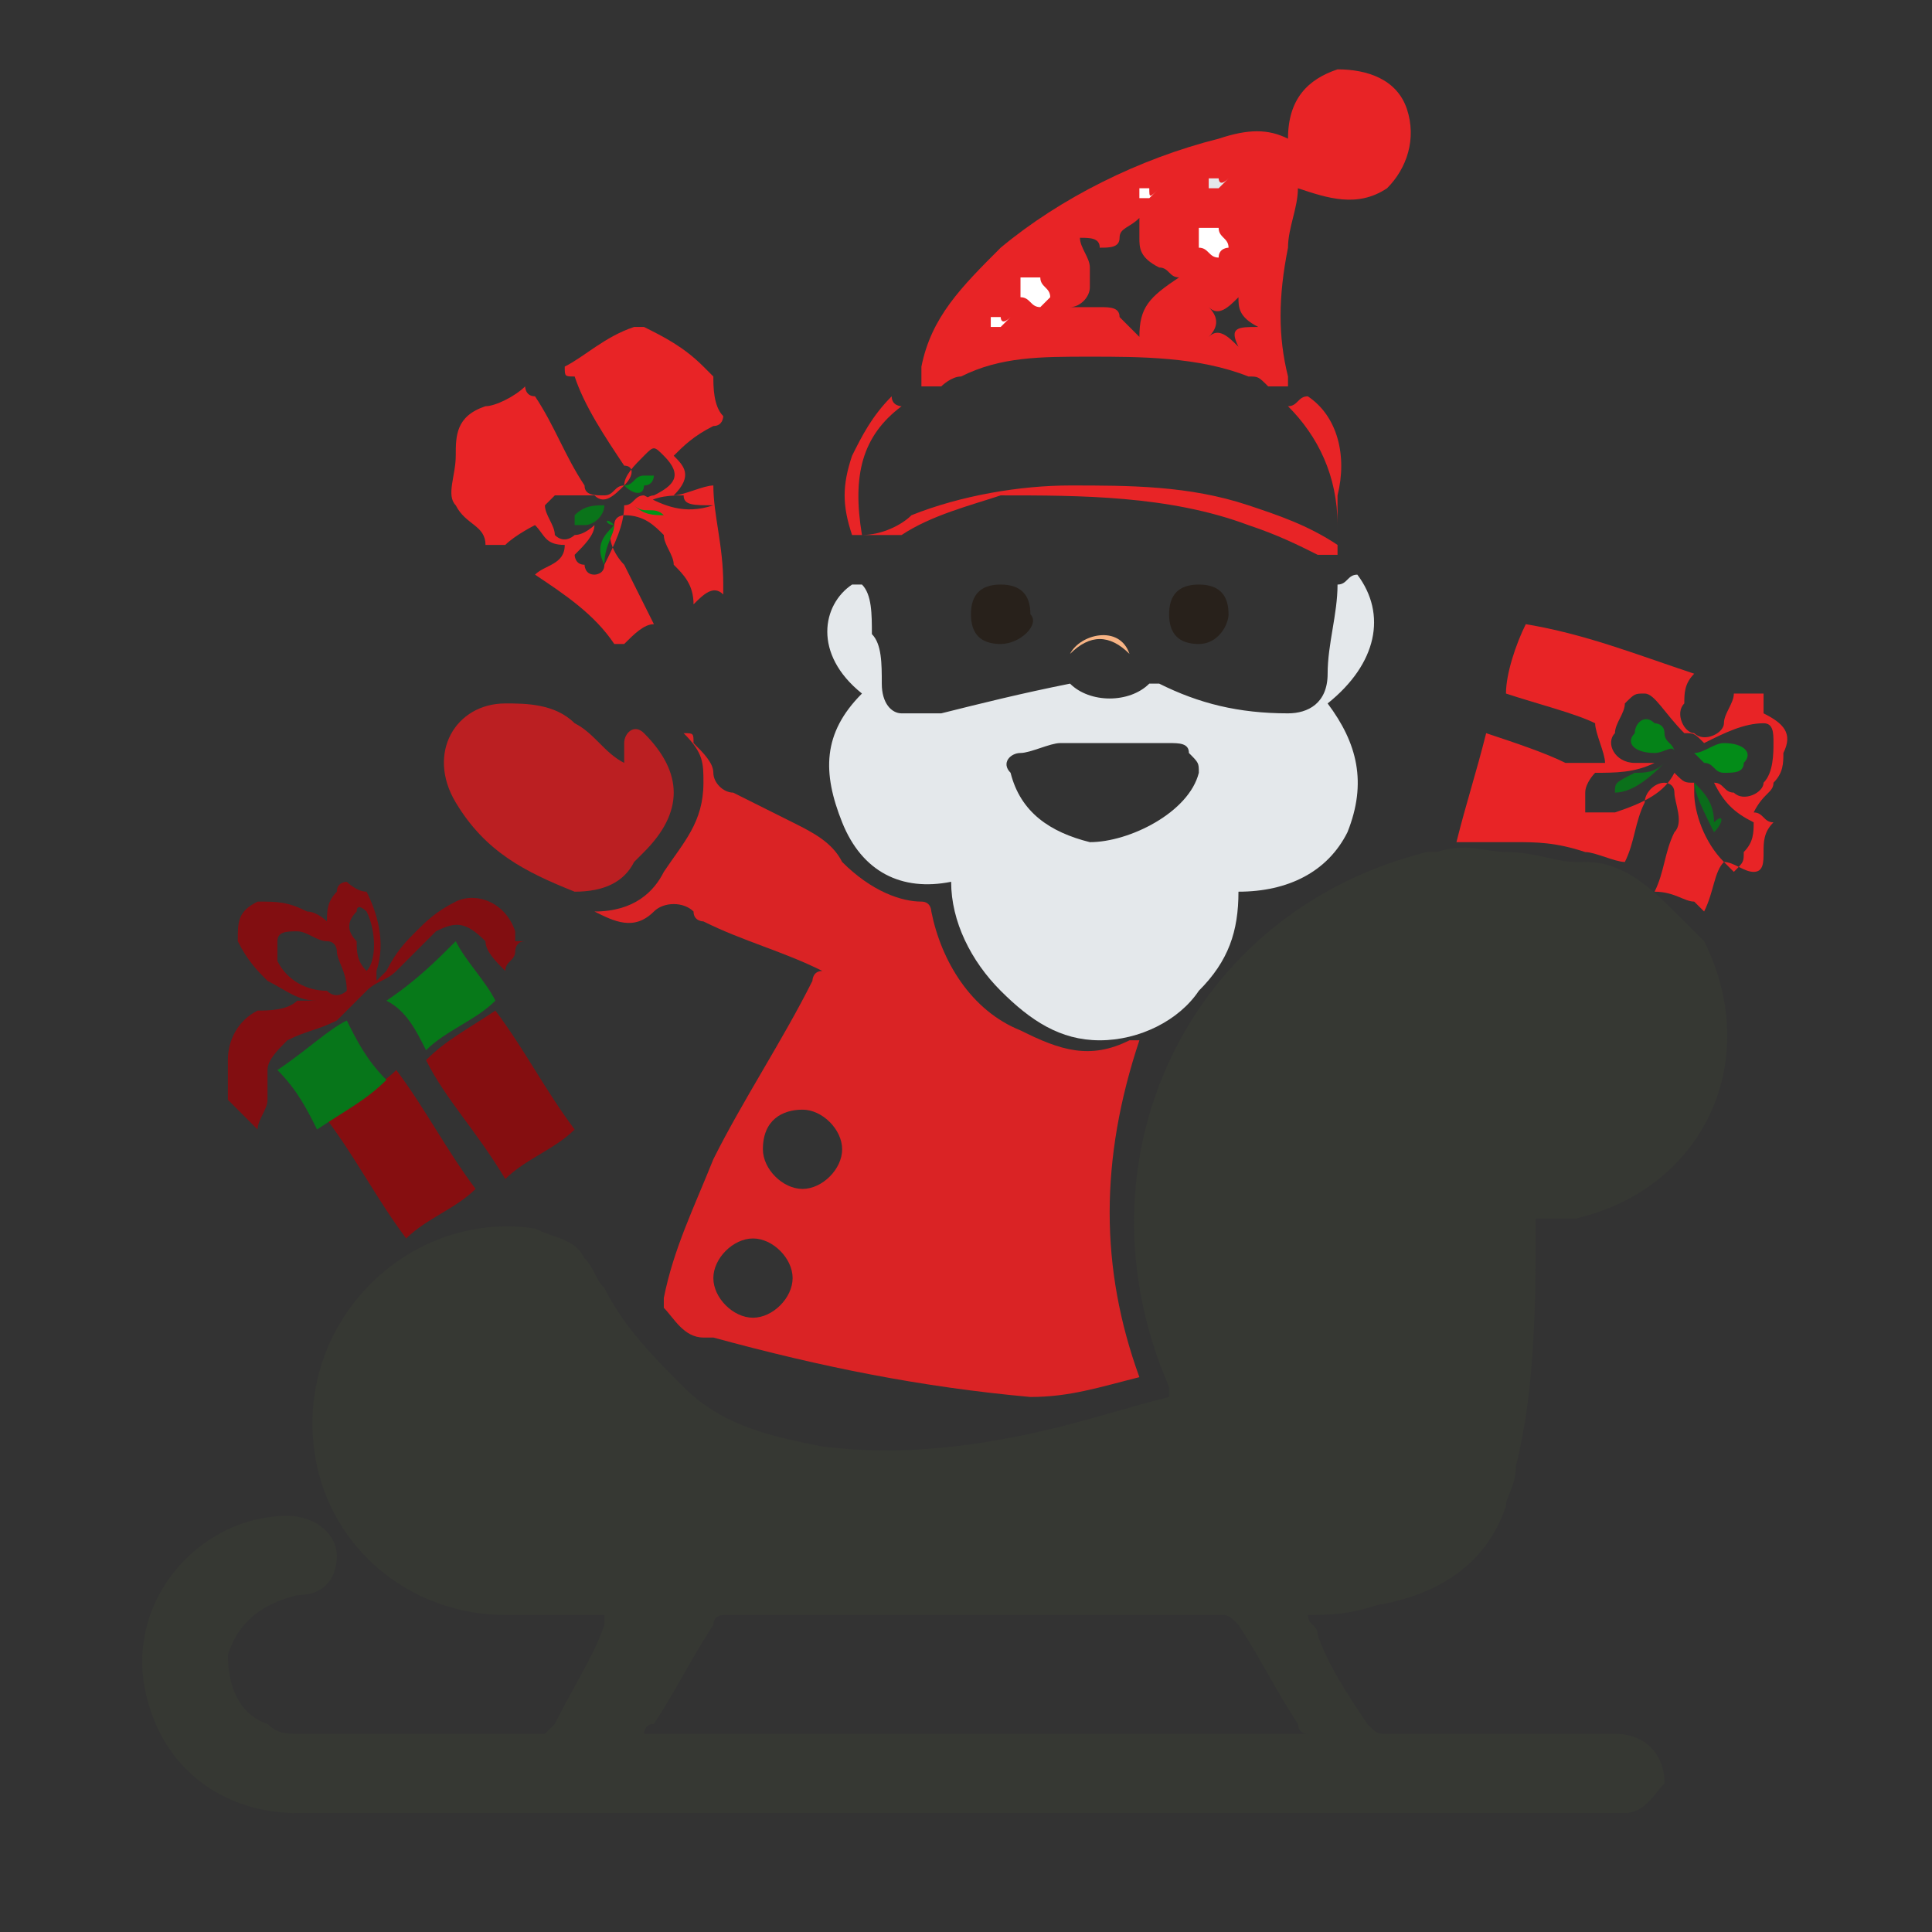 <?xml version="1.0" encoding="utf-8"?>
<!-- Generator: Adobe Illustrator 27.9.0, SVG Export Plug-In . SVG Version: 6.00 Build 0)  -->
<svg version="1.1" id="_Слой_1" xmlns="http://www.w3.org/2000/svg" xmlns:xlink="http://www.w3.org/1999/xlink" x="0px"
	 y="0px" viewBox="0 0 19.5 19.5" style="enable-background:new 0 0 19.5 19.5;" xml:space="preserve">
<rect x="0" y="0" width="19.5" height="19.5" fill="#333333" stroke="none"/>
<style type="text/css">
	.st0{fill:#363833;}
	.st1{fill:#E82426;}
	.st2{fill:#E4E8EB;}
	.st3{fill:#FFFFFF;}
	.st4{fill:#DA2325;}
	.st5{fill:#BB1F22;}
	.st6{fill:#820E11;}
	.st7{fill:#850E10;}
	.st8{fill:#860E10;}
	.st9{fill:#07761A;}
	.st10{fill:#077919;}
	.st11{fill:#058318;}
	.st12{fill:#038C18;}
	.st13{fill:#0B6C1B;}
	.st14{fill:#0B711B;}
	.st15{fill:#28211B;}
	.st16{fill:#F8B485;}
	.st17{fill:#048318;}
	.st18{fill:#0A741A;}
	.st19{fill:#06851A;}
	.st20{fill:#009517;}
</style>
<g>
	<path class="st0" d="M16.3,17.5c-0.8,0-1.5,0-2.3,0c-0.1,0-0.1,0-0.2-0.1c-0.2-0.3-0.4-0.6-0.5-0.9c0-0.1-0.1-0.1-0.1-0.2
		c0.2,0,0.4,0,0.7-0.1c0.6-0.1,1.1-0.4,1.3-1c0-0.1,0.1-0.2,0.1-0.4c0.2-0.8,0.2-1.7,0.2-2.5c0,0,0,0,0,0c0.1,0,0.3,0,0.4,0
		c1.3-0.3,1.9-1.6,1.3-2.8c-0.1-0.1-0.2-0.2-0.3-0.3c-0.1-0.1-0.3-0.3-0.5-0.4c-0.2-0.1-0.3-0.1-0.5-0.1c-0.2,0-0.4-0.1-0.7-0.1
		c-0.2,0-0.4-0.1-0.7,0c0,0,0,0,0,0c0,0,0,0,0,0c0,0,0,0,0,0c0,0,0,0,0,0c0,0,0,0,0,0c0,0,0,0,0,0c0,0,0,0,0,0c0,0,0,0,0,0h0
		c0,0,0,0,0,0c0,0-0.1,0-0.1,0c0,0,0,0,0,0c-2.4,0.6-3.6,3.1-2.6,5.4c0,0,0,0.1,0,0.1c-0.4,0.1-0.7,0.2-1.1,0.3
		c-0.8,0.2-1.6,0.3-2.4,0.2c-0.5-0.1-1-0.2-1.4-0.6c-0.3-0.3-0.6-0.6-0.8-1c-0.1-0.1-0.1-0.2-0.2-0.3c-0.1-0.2-0.3-0.2-0.5-0.3
		c-1.3-0.2-2.5,1-2.2,2.4c0.2,0.9,1,1.5,1.9,1.5c0.3,0,0.6,0,1,0c0,0,0,0,0,0.1C6,16.7,5.8,17,5.6,17.4c0,0-0.1,0.1-0.1,0.1
		c-0.8,0-1.7,0-2.5,0c-0.1,0-0.2,0-0.3-0.1c-0.3-0.1-0.4-0.4-0.4-0.7c0.1-0.3,0.3-0.5,0.7-0.6c0.3,0,0.4-0.2,0.4-0.4
		c0-0.2-0.2-0.4-0.5-0.4c-0.9,0-1.7,0.9-1.4,1.9c0.2,0.7,0.8,1.1,1.5,1.1c4.4,0,8.9,0,13.3,0c0,0,0.1,0,0.1,0c0.2,0,0.3-0.2,0.4-0.3
		C16.8,17.7,16.6,17.5,16.3,17.5z M6.5,17.5c0,0,0-0.1,0.1-0.1c0.2-0.3,0.4-0.7,0.6-1c0-0.1,0.1-0.1,0.1-0.1c1.7,0,3.3,0,5,0
		c0.1,0,0.1,0,0.2,0.1c0.2,0.3,0.4,0.7,0.6,1c0,0,0,0.1,0.1,0.1H6.5z"/>
	<path class="st1" d="M17.8,7.2c0-0.1,0-0.1,0-0.2C17.7,7,17.6,7,17.5,7c0,0.1-0.1,0.2-0.1,0.3c0,0.1-0.2,0.2-0.3,0.1
		c-0.1,0-0.2-0.2-0.1-0.3C17,7,17,6.9,17.1,6.8c-0.6-0.2-1.1-0.4-1.7-0.5c-0.1,0.2-0.2,0.5-0.2,0.7c0.3,0.1,0.7,0.2,0.9,0.3
		c0,0.1,0.1,0.3,0.1,0.4c-0.1,0-0.3,0-0.4,0c-0.2-0.1-0.5-0.2-0.8-0.3c-0.1,0.4-0.2,0.7-0.3,1.1c0,0,0,0,0,0c0,0,0,0,0,0h0
		c0,0,0,0,0,0c0,0,0,0,0,0c0,0,0,0,0,0c0,0,0,0,0,0c0,0,0,0,0,0c0.1,0,0.1,0,0.2,0c0.1,0,0.3,0,0.4,0c0.2,0,0.4,0,0.7,0.1
		c0.1,0,0.3,0.1,0.4,0.1c0,0,0,0,0,0c0,0,0,0,0,0c0.1-0.2,0.1-0.4,0.2-0.6c0-0.1,0.1-0.2,0.2-0.2c0,0,0.1,0,0.1,0.1
		c0,0.1,0.1,0.3,0,0.4c-0.1,0.2-0.1,0.4-0.2,0.6c0,0,0,0,0,0c0,0,0,0,0,0C16.9,9,17,9.1,17.1,9.1c0,0,0,0,0.1,0.1
		c0.1-0.2,0.1-0.4,0.2-0.5c0.1,0,0.2,0.1,0.3,0.1c0.1,0,0.1-0.1,0.1-0.2c0-0.1,0-0.2,0.1-0.3c-0.1,0-0.1-0.1-0.2-0.1
		C17.8,8,17.9,8,17.9,7.9C18,7.8,18,7.7,18,7.6C18.1,7.4,18,7.3,17.8,7.2z M17.8,7.9C17.8,8,17.6,8.1,17.5,8c-0.1,0-0.1-0.1-0.2-0.1
		c0.1,0.2,0.2,0.3,0.4,0.4c0,0.1,0,0.2-0.1,0.3c0,0.1,0,0.1-0.1,0.2c0,0-0.1-0.1-0.1-0.1c-0.2-0.2-0.3-0.5-0.3-0.7c0,0,0-0.1,0-0.1
		c-0.1,0-0.1,0-0.2-0.1c-0.1,0.2-0.3,0.3-0.6,0.4c0,0-0.1,0-0.1,0c-0.1,0-0.1,0-0.2,0c0-0.1,0-0.1,0-0.2c0-0.1,0.1-0.2,0.1-0.2
		c0.2,0,0.4,0,0.6-0.1c0,0,0,0,0,0c-0.1,0-0.2,0-0.2,0c-0.2,0-0.3-0.2-0.2-0.3c0-0.1,0.1-0.2,0.1-0.3c0.1-0.1,0.1-0.1,0.2-0.1
		C16.7,7,16.8,7.2,17,7.4c0.1,0,0.1,0,0.2,0.1c0.2-0.1,0.4-0.2,0.6-0.2c0.1,0,0.1,0.1,0.1,0.2C17.9,7.6,17.9,7.8,17.8,7.9z"/>
	<path class="st1" d="M13.2,4C13.2,4,13.2,4,13.2,4C13.1,4,13.1,4,13.2,4C13.1,4,13.1,4.1,13,4.1c0.3,0.3,0.5,0.7,0.5,1.2
		c0,0,0,0.1,0,0.2c-0.3-0.2-0.6-0.3-0.9-0.4c-0.6-0.2-1.2-0.2-1.8-0.2c-0.5,0-1.1,0.1-1.6,0.3C9.1,5.3,8.9,5.4,8.7,5.4
		c-0.1-0.6,0-1,0.4-1.3c0,0-0.1,0-0.1-0.1c0,0,0,0,0,0C8.8,4.2,8.7,4.4,8.6,4.6c-0.1,0.3-0.1,0.5,0,0.8c0,0,0.1,0,0.1,0c0,0,0,0,0,0
		c0.1,0,0.1,0,0.2,0c0,0,0,0,0,0c0,0,0,0,0.1,0c0,0,0,0,0.1,0c0,0,0,0,0,0c0.3-0.2,0.7-0.3,1-0.4C10.9,5,11.8,5,12.6,5.3
		c0.3,0.1,0.5,0.2,0.7,0.3c0,0,0,0,0,0c0,0,0,0,0.1,0c0,0,0.1,0,0.1,0c0,0,0,0,0,0c0,0,0,0,0,0c0,0,0,0,0,0c0,0,0,0,0,0
		c0-0.2,0-0.4,0-0.6C13.6,4.6,13.5,4.2,13.2,4z"/>
	<path class="st2" d="M13.7,5.8C13.6,5.8,13.6,5.8,13.7,5.8C13.6,5.8,13.6,5.8,13.7,5.8C13.6,5.8,13.6,5.8,13.7,5.8
		c-0.1,0-0.1,0.1-0.2,0.1c0,0,0,0,0,0c0,0,0,0,0,0c0,0,0,0,0,0c0,0,0,0,0,0c0,0.3-0.1,0.6-0.1,0.9c0,0.3-0.2,0.4-0.4,0.4
		c-0.5,0-0.9-0.1-1.3-0.3c0,0,0,0-0.1,0c-0.2,0.2-0.6,0.2-0.8,0C10.3,7,9.9,7.1,9.5,7.2c-0.1,0-0.3,0-0.4,0C9,7.2,8.9,7.1,8.9,6.9
		c0-0.2,0-0.4-0.1-0.5c0-0.2,0-0.4-0.1-0.5c0,0,0,0,0,0c0,0-0.1,0-0.1,0c0,0,0,0,0,0c0,0,0,0,0,0C8.3,6.1,8.2,6.6,8.7,7
		C8.3,7.4,8.3,7.8,8.5,8.3c0.2,0.5,0.6,0.7,1.1,0.6c0,0,0,0,0,0c0,0.4,0.2,0.8,0.5,1.1c0.3,0.3,0.6,0.5,1,0.5c0.4,0,0.8-0.2,1-0.5
		c0.3-0.3,0.4-0.6,0.4-1c0.5,0,0.9-0.2,1.1-0.6c0.2-0.5,0.1-0.9-0.2-1.3C13.9,6.7,14,6.2,13.7,5.8z M12.1,7.8
		c-0.1,0.4-0.7,0.7-1.1,0.7c-0.4-0.1-0.7-0.3-0.8-0.7c-0.1-0.1,0-0.2,0.1-0.2c0.1,0,0.3-0.1,0.4-0.1c0.2,0,0.3,0,0.5,0l0,0
		c0.2,0,0.4,0,0.6,0c0.1,0,0.2,0,0.2,0.1C12.1,7.7,12.1,7.7,12.1,7.8z"/>
	<path class="st1" d="M14.2,1.1c-0.1-0.3-0.4-0.4-0.7-0.4C13.2,0.8,13,1,13,1.4c-0.2-0.1-0.4-0.1-0.7,0c-0.8,0.2-1.6,0.6-2.2,1.1
		C9.7,2.9,9.4,3.2,9.3,3.7c0,0,0,0,0,0c0,0,0,0,0,0.1c0,0,0,0,0,0.1c0,0,0,0,0,0c0,0,0,0,0,0c0,0,0,0,0.1,0c0,0,0,0,0.1,0
		c0,0,0,0,0,0c0,0,0.1-0.1,0.2-0.1c0.4-0.2,0.8-0.2,1.3-0.2c0.5,0,1.1,0,1.6,0.2c0.1,0,0.1,0,0.2,0.1c0,0,0,0,0.1,0c0,0,0,0,0,0
		c0,0,0,0,0,0c0,0,0,0,0,0c0,0,0,0,0.1,0c0,0,0,0,0,0c0,0,0,0,0,0c0,0,0,0,0,0c0,0,0,0,0,0c0,0,0,0,0,0c0,0,0-0.1,0-0.1
		c-0.1-0.4-0.1-0.8,0-1.3c0-0.2,0.1-0.4,0.1-0.6C13.4,2,13.7,2.1,14,1.9C14.2,1.7,14.3,1.4,14.2,1.1z M11.5,3.4
		C11.5,3.4,11.5,3.4,11.5,3.4c-0.1-0.1-0.1-0.1-0.2-0.2c0-0.1-0.1-0.1-0.2-0.1c-0.1,0-0.2,0-0.3,0C10.9,3.1,11,3,11,2.9
		c0-0.1,0-0.1,0-0.2c0-0.1-0.1-0.2-0.1-0.3c0.1,0,0.2,0,0.2,0.1c0.1,0,0.2,0,0.2-0.1c0-0.1,0.1-0.1,0.2-0.2c0,0.1,0,0.1,0,0.2
		c0,0.1,0,0.2,0.2,0.3c0.1,0,0.1,0.1,0.2,0.1c0,0,0,0,0,0C11.6,3,11.5,3.1,11.5,3.4z M12.5,3.5c-0.1-0.1-0.2-0.2-0.3-0.1
		c0.1-0.1,0.1-0.2,0-0.3c0.1,0.1,0.2,0,0.3-0.1c0,0.1,0,0.2,0.2,0.3C12.5,3.3,12.4,3.3,12.5,3.5z"/>
	<path class="st3" d="M12.1,2.3c0,0.1,0,0.1,0,0.2c0.1,0,0.1,0.1,0.2,0.1c0-0.1,0.1-0.1,0.1-0.1c0-0.1-0.1-0.1-0.1-0.2
		C12.3,2.3,12.2,2.3,12.1,2.3z"/>
	<path class="st3" d="M10.3,2.8c0,0.1,0,0.1,0,0.2c0.1,0,0.1,0.1,0.2,0.1c0,0,0.1-0.1,0.1-0.1c0-0.1-0.1-0.1-0.1-0.2
		C10.4,2.8,10.4,2.8,10.3,2.8z"/>
	<path class="st3" d="M10.1,3.2c0,0-0.1,0-0.1,0c0,0,0,0.1,0,0.1c0,0,0.1,0,0.1,0c0,0,0.1-0.1,0.1-0.1C10.1,3.3,10.1,3.2,10.1,3.2z"
		/>
	<path class="st3" d="M11.6,1.9c0,0-0.1,0-0.1,0c0,0,0,0.1,0,0.1c0,0,0.1,0,0.1,0c0,0,0.1-0.1,0.1-0.1C11.6,2,11.6,2,11.6,1.9z"/>
	<path class="st2" d="M12.3,1.8c0,0-0.1,0-0.1,0c0,0,0,0.1,0,0.1c0,0,0.1,0,0.1,0c0,0,0.1-0.1,0.1-0.1C12.3,1.9,12.3,1.8,12.3,1.8z"
		/>
	<path class="st4" d="M11.5,13.9c-0.4,0.1-0.7,0.2-1.1,0.2c-1.1-0.1-2.1-0.3-3.2-0.6c0,0-0.1,0-0.1,0c-0.2,0-0.3-0.2-0.4-0.3
		c0,0,0-0.1,0-0.1c0.1-0.5,0.3-0.9,0.5-1.4c0.3-0.6,0.7-1.2,1-1.8c0,0,0-0.1,0.1-0.1C7.9,9.6,7.5,9.5,7.1,9.3c0,0-0.1,0-0.1-0.1
		c-0.1-0.1-0.3-0.1-0.4,0C6.4,9.4,6.2,9.3,6,9.2C6.4,9.2,6.6,9,6.7,8.8c0.2-0.3,0.4-0.5,0.4-0.9c0-0.2,0-0.3-0.2-0.5
		c0.1,0,0.1,0,0.1,0.1c0.1,0.1,0.2,0.2,0.2,0.3c0,0.1,0.1,0.2,0.2,0.2c0.2,0.1,0.4,0.2,0.6,0.3c0.2,0.1,0.4,0.2,0.5,0.4
		C8.8,9,9.1,9.1,9.3,9.1c0.1,0,0.1,0.1,0.1,0.1c0.1,0.5,0.4,1,0.9,1.2c0.4,0.2,0.7,0.3,1.1,0.1c0,0,0,0,0.1,0
		C11.1,11.7,11.1,12.8,11.5,13.9z M7.7,11.6c0,0.2,0.2,0.4,0.4,0.4c0.2,0,0.4-0.2,0.4-0.4c0-0.2-0.2-0.4-0.4-0.4
		C7.9,11.2,7.7,11.3,7.7,11.6z M8,12.9c0-0.2-0.2-0.4-0.4-0.4c-0.2,0-0.4,0.2-0.4,0.4c0,0.2,0.2,0.4,0.4,0.4C7.8,13.3,8,13.1,8,12.9
		z"/>
	<path class="st1" d="M5.7,3.7c0.2-0.1,0.4-0.3,0.7-0.4c0,0,0.1,0,0.1,0c0.2,0.1,0.4,0.2,0.6,0.4c0,0,0.1,0.1,0.1,0.1
		c0,0.1,0,0.3,0.1,0.4c0,0,0,0.1-0.1,0.1C7,4.4,6.9,4.5,6.8,4.6c0.1,0.1,0.2,0.2,0,0.4c0,0,0,0,0,0c0.1,0,0.3-0.1,0.4-0.1
		c0,0.3,0.1,0.6,0.1,1c0,0,0,0.1,0,0.1C7.2,5.9,7.1,6,7,6.1C7,5.9,6.9,5.8,6.8,5.7C6.8,5.6,6.7,5.5,6.7,5.4C6.6,5.3,6.5,5.2,6.3,5.2
		c0,0-0.1,0-0.1,0.1c-0.1,0.1,0,0.3,0.1,0.4c0.1,0.2,0.2,0.4,0.3,0.6C6.5,6.3,6.4,6.4,6.3,6.5c0,0,0,0-0.1,0C6,6.2,5.7,6,5.4,5.8
		c0,0,0,0,0,0c0.1-0.1,0.3-0.1,0.3-0.3c-0.2,0-0.2-0.1-0.3-0.2C5.4,5.3,5.2,5.4,5.1,5.5c-0.1,0-0.1,0-0.2,0C4.9,5.3,4.7,5.3,4.6,5.1
		c-0.1-0.1,0-0.3,0-0.5c0-0.2,0-0.4,0.3-0.5C5,4.1,5.2,4,5.3,3.9c0,0,0,0.1,0.1,0.1c0.2,0.3,0.3,0.6,0.5,0.9C5.9,5,6,5,6.1,5
		c0.1,0,0.1-0.1,0.2-0.1c0.1-0.1,0.1-0.2,0-0.2C6.1,4.4,5.9,4.1,5.8,3.8C5.7,3.8,5.7,3.8,5.7,3.7z M6.3,4.9C6.2,5,6.1,5.1,6,5
		c-0.1,0-0.3,0-0.4,0c0,0-0.1,0.1-0.1,0.1c0,0.1,0.1,0.2,0.1,0.3c0.1,0.1,0.2,0,0.2,0C5.9,5.4,6,5.3,6,5.3c0,0,0,0,0,0
		C6,5.4,5.9,5.5,5.8,5.6c0,0,0,0.1,0.1,0.1c0,0,0,0.1,0.1,0.1c0,0,0.1,0,0.1-0.1c0.1-0.2,0.2-0.4,0.2-0.6c0.1,0,0.1-0.1,0.2-0.1
		c0.2,0.1,0.4,0.2,0.7,0.1C7,5.1,6.9,5.1,6.9,5C6.8,5,6.6,5,6.5,5.1C6.5,5,6.6,5,6.6,5c0.2-0.1,0.3-0.2,0.1-0.4
		c-0.1-0.1-0.1-0.1-0.2,0C6.4,4.7,6.3,4.8,6.3,4.9L6.3,4.9z"/>
	<path class="st5" d="M6.3,7.7c0-0.1,0-0.1,0-0.2c0-0.1,0.1-0.2,0.2-0.1C6.7,7.6,6.8,7.8,6.8,8c0,0.2-0.1,0.4-0.3,0.6
		c0,0,0,0-0.1,0.1C6.3,8.9,6.1,9,5.8,9C5.3,8.8,4.9,8.6,4.6,8.1c-0.3-0.5,0-1,0.5-1c0.2,0,0.5,0,0.7,0.2C6,7.4,6.1,7.6,6.3,7.7z"/>
	<path class="st6" d="M2.6,11.4c-0.1-0.1-0.2-0.2-0.3-0.3c0,0,0,0,0-0.1c0-0.1,0-0.2,0-0.3c0-0.2,0.1-0.4,0.3-0.5
		c0.1,0,0.3,0,0.4-0.1c0.1,0,0.1,0,0.2,0C3,10.1,2.9,10,2.7,9.9C2.6,9.8,2.5,9.7,2.4,9.5c0-0.2,0-0.3,0.2-0.4c0.2,0,0.3,0,0.5,0.1
		c0.1,0,0.2,0.1,0.2,0.1c0-0.1,0-0.2,0.1-0.3c0-0.1,0.1-0.1,0.1-0.1c0,0,0.1,0.1,0.2,0.1c0.1,0.2,0.2,0.5,0.1,0.8c0,0,0,0,0,0.1
		c0,0,0.1-0.1,0.1-0.1C4,9.6,4.1,9.5,4.2,9.4c0.1-0.1,0.2-0.2,0.4-0.3c0.2-0.1,0.5,0,0.6,0.3c0,0,0,0.1,0,0.1c0,0,0.1,0,0.1,0
		C5.2,9.5,5.2,9.6,5.2,9.6c0,0.1-0.1,0.1-0.1,0.2C5,9.7,4.9,9.6,4.9,9.5C4.7,9.3,4.6,9.3,4.4,9.4C4.3,9.5,4.1,9.7,4,9.8
		C3.9,9.9,3.8,9.9,3.7,10c0,0,0,0,0,0c-0.1,0.1-0.2,0.2-0.3,0.3c-0.2,0.1-0.3,0.1-0.5,0.2c-0.1,0.1-0.2,0.2-0.2,0.3
		c0,0.1,0,0.2,0,0.3C2.7,11.2,2.6,11.3,2.6,11.4z M3.5,10C3.5,9.8,3.4,9.7,3.4,9.6c0,0,0-0.1-0.1-0.1C3.2,9.5,3.1,9.4,3,9.4
		c-0.1,0-0.2,0-0.2,0.1c0,0.1,0,0.2,0,0.2c0.1,0.2,0.3,0.3,0.5,0.3C3.4,10.1,3.5,10,3.5,10z M3.7,9.8c0.1-0.1,0.1-0.4,0-0.6
		c0,0-0.1-0.1-0.1,0c-0.1,0.1-0.1,0.2,0,0.3C3.6,9.6,3.6,9.7,3.7,9.8z M3.5,9.9C3.6,9.9,3.6,9.9,3.5,9.9c0-0.1,0-0.2-0.1-0.2
		c0,0,0,0,0,0C3.5,9.7,3.5,9.8,3.5,9.9z"/>
	<path class="st7" d="M4.3,10.7c0.2-0.2,0.4-0.3,0.7-0.5c0.3,0.4,0.5,0.8,0.8,1.2c-0.2,0.2-0.5,0.3-0.7,0.5
		C4.8,11.4,4.5,11.1,4.3,10.7z"/>
	<path class="st8" d="M3.3,11.3C3.5,11.1,3.8,11,4,10.8c0.3,0.4,0.5,0.8,0.8,1.2c-0.2,0.2-0.5,0.3-0.7,0.5
		C3.8,12.1,3.6,11.7,3.3,11.3z"/>
	<path class="st9" d="M3.5,10.3c0.1,0.2,0.2,0.4,0.4,0.6c-0.2,0.2-0.4,0.3-0.7,0.5c-0.1-0.2-0.2-0.4-0.4-0.6
		C3.1,10.6,3.3,10.4,3.5,10.3z"/>
	<path class="st10" d="M4.6,9.5C4.7,9.7,4.9,9.9,5,10.1c-0.2,0.2-0.5,0.3-0.7,0.5c-0.1-0.2-0.2-0.4-0.4-0.5C4.2,9.9,4.4,9.7,4.6,9.5
		z"/>
	<path class="st11" d="M16.7,7.6c-0.2,0-0.3-0.1-0.2-0.2c0-0.1,0.1-0.2,0.2-0.1c0,0,0.1,0,0.1,0.1c0,0.1,0.1,0.1,0.1,0.2
		C16.9,7.5,16.8,7.6,16.7,7.6z"/>
	<path class="st12" d="M17.4,7.5c0.2,0,0.3,0.1,0.2,0.2c0,0.1-0.1,0.1-0.2,0.1c-0.1,0-0.1-0.1-0.2-0.1c0,0-0.1-0.1-0.1-0.1
		C17.2,7.6,17.3,7.5,17.4,7.5C17.3,7.5,17.4,7.5,17.4,7.5z"/>
	<path class="st13" d="M17.3,8.4c-0.1-0.2-0.2-0.4-0.2-0.5c0.1,0.1,0.2,0.2,0.2,0.4C17.4,8.2,17.4,8.3,17.3,8.4
		C17.4,8.3,17.3,8.4,17.3,8.4z"/>
	<path class="st14" d="M16.8,7.7C16.7,7.8,16.5,8,16.3,8c0-0.1,0-0.1,0.2-0.2C16.6,7.8,16.7,7.8,16.8,7.7z"/>
	<path class="st15" d="M10.1,6.5c-0.2,0-0.3-0.1-0.3-0.3c0-0.2,0.1-0.3,0.3-0.3c0.2,0,0.3,0.1,0.3,0.3C10.5,6.3,10.3,6.5,10.1,6.5z"
		/>
	<path class="st15" d="M12.1,6.5c-0.2,0-0.3-0.1-0.3-0.3c0-0.2,0.1-0.3,0.3-0.3c0.2,0,0.3,0.1,0.3,0.3C12.4,6.3,12.3,6.5,12.1,6.5z"
		/>
	<path class="st16" d="M10.8,6.6c0.1-0.2,0.5-0.3,0.6,0C11.2,6.4,11,6.4,10.8,6.6z"/>
	<path class="st17" d="M6.3,4.9c0.1,0,0.1-0.1,0.2-0.1c0,0,0.1,0,0.1,0c0,0,0,0.1-0.1,0.1C6.5,5,6.4,5,6.3,4.9C6.3,5,6.3,5,6.3,4.9
		C6.3,4.9,6.3,4.9,6.3,4.9z"/>
	<path class="st18" d="M6.1,5.1C6.1,5.2,6,5.3,5.9,5.3c0,0-0.1,0-0.1,0c0,0,0-0.1,0-0.1C5.9,5.1,6,5.1,6.1,5.1
		C6.1,5.1,6.1,5.1,6.1,5.1z"/>
	<path class="st19" d="M6.2,5.3c0,0.1-0.1,0.2-0.1,0.4c0,0,0,0,0,0C6,5.5,6.1,5.4,6.2,5.3C6.1,5.2,6.1,5.3,6.2,5.3z"/>
	<path class="st20" d="M6.4,5.1c0.1,0.1,0.2,0,0.3,0.1c0,0,0,0,0,0C6.6,5.2,6.5,5.2,6.4,5.1C6.4,5.1,6.4,5.1,6.4,5.1z"/>
</g>
</svg>
